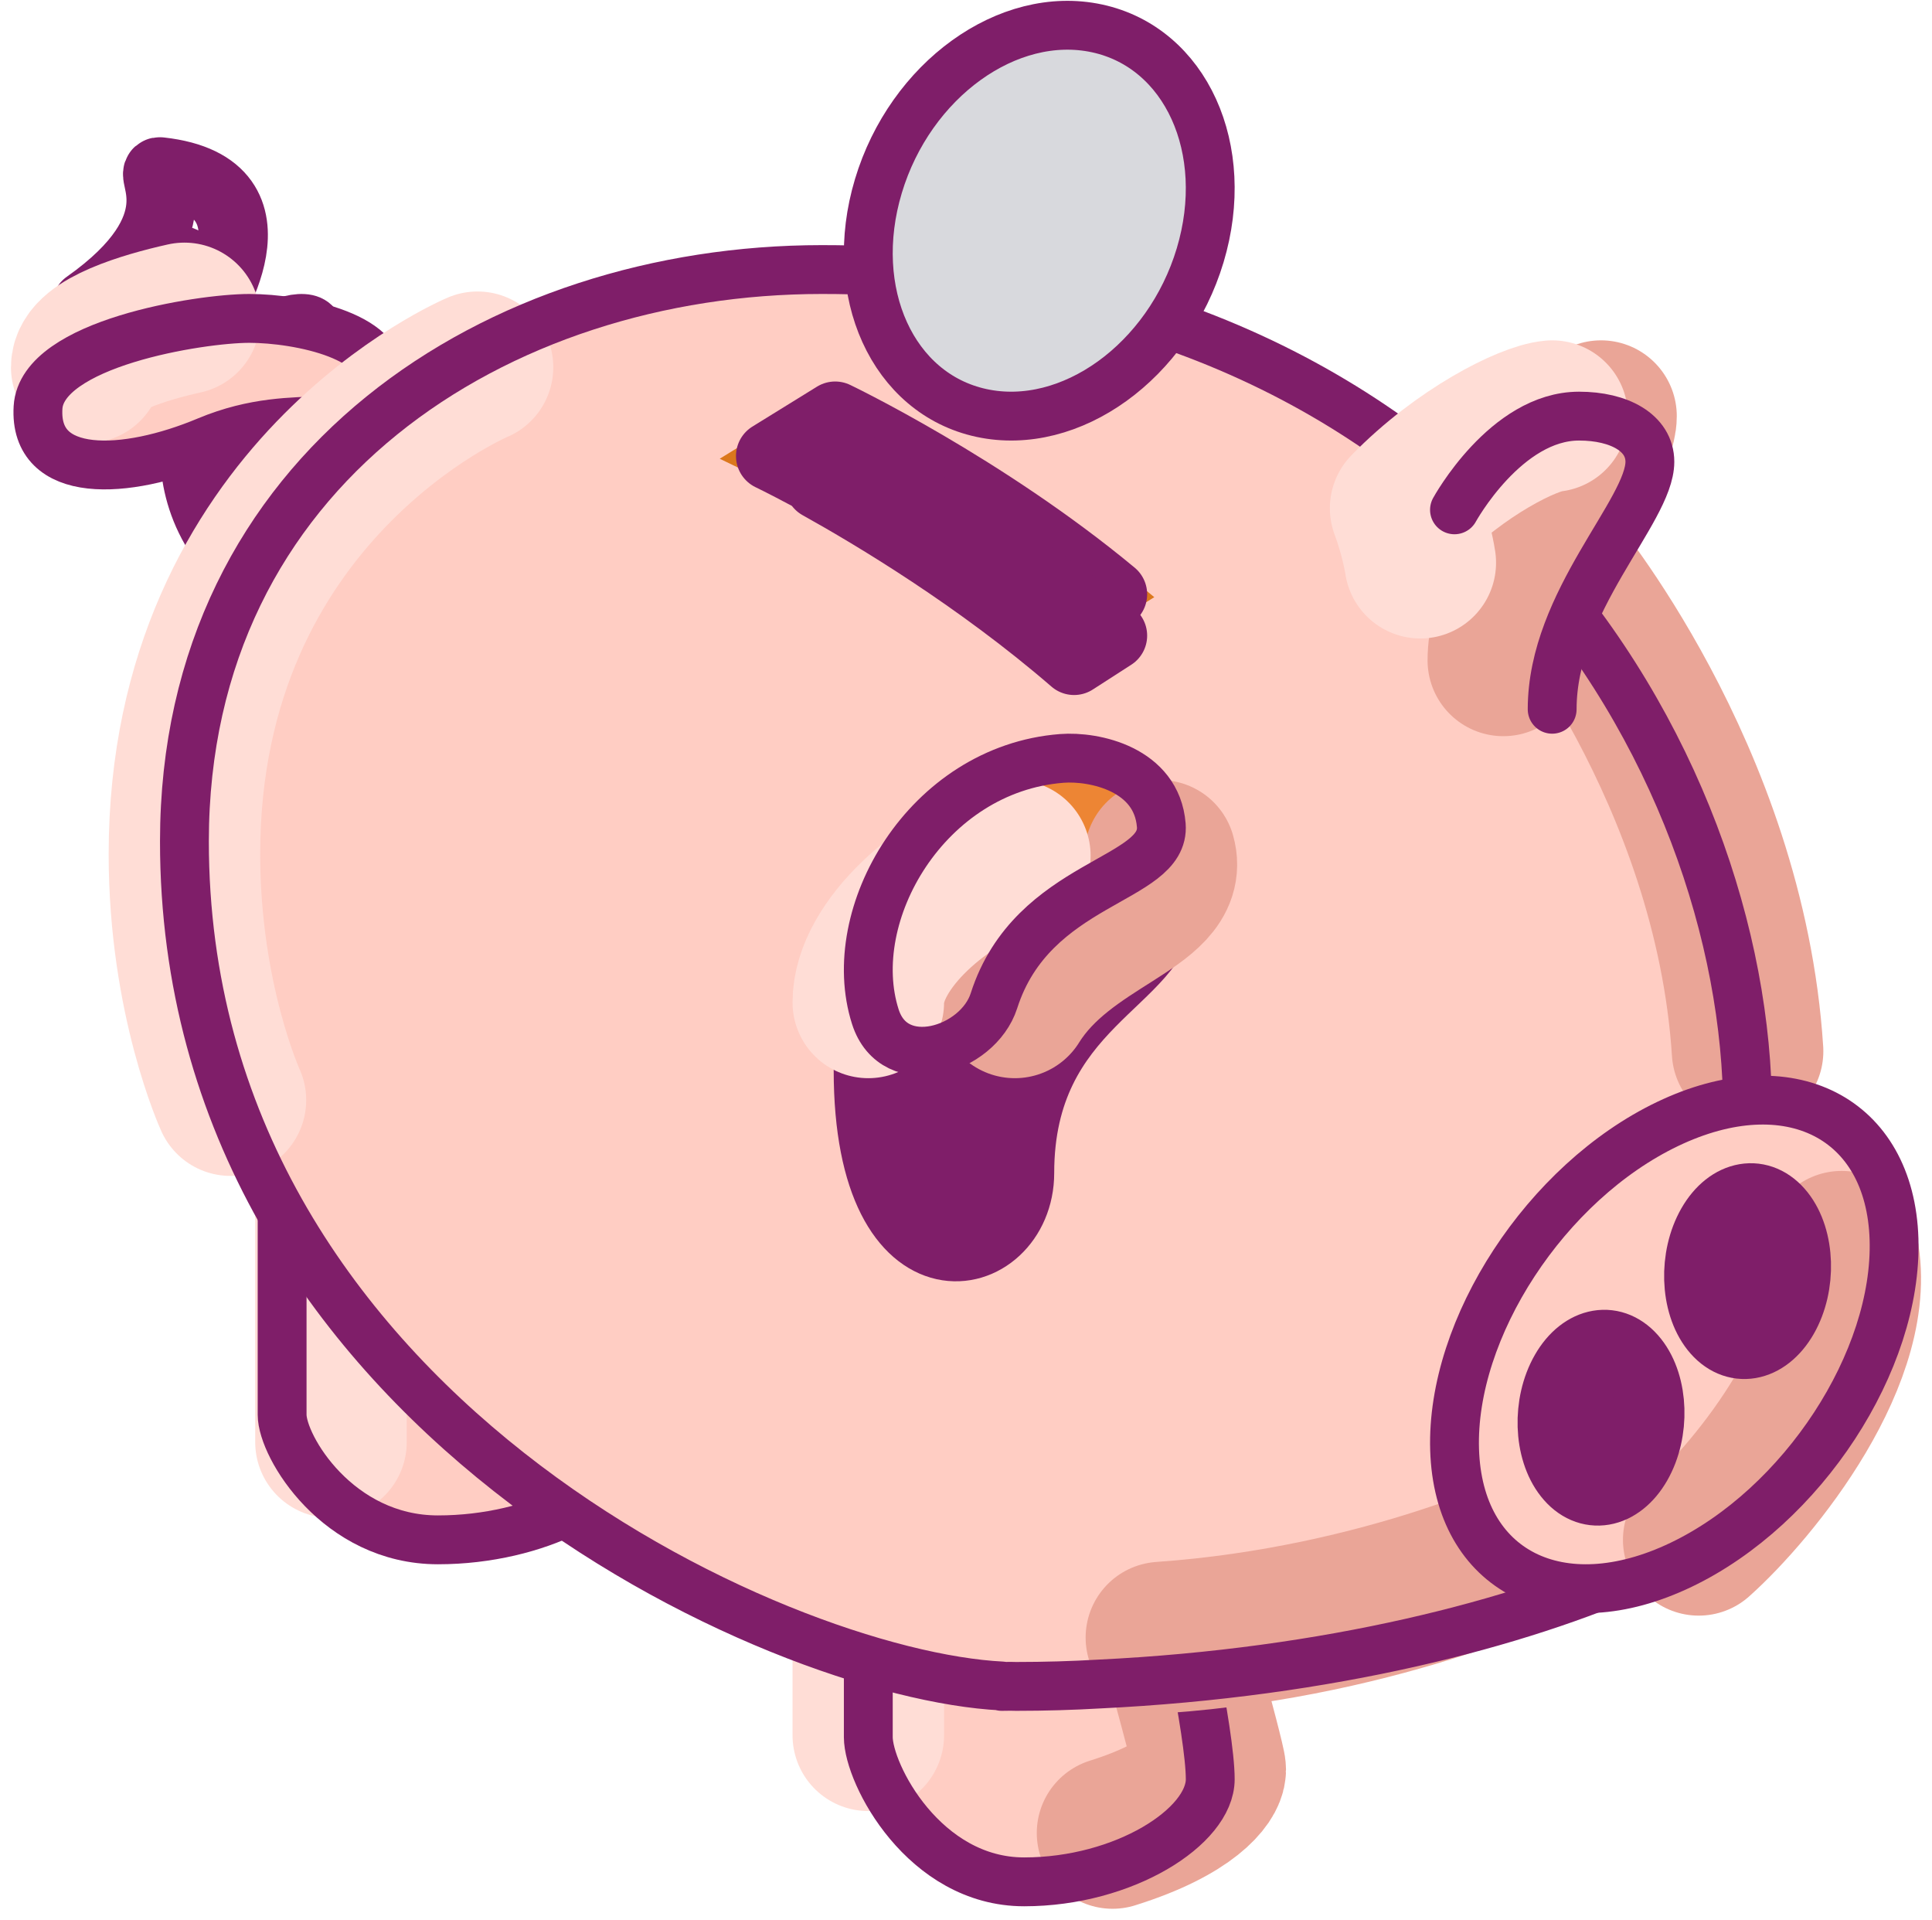 <svg width="153" height="152" viewBox="0 0 153 152" fill="none" xmlns="http://www.w3.org/2000/svg">
<path fill-rule="evenodd" clip-rule="evenodd" d="M68.763 127.121V137.54C68.763 140.458 73.184 149 81.105 149C89.026 149 95.842 144.625 95.842 140.874C95.842 137.124 93.296 125.79 93.296 125.79L68.763 127.121Z" fill="#FFCDC3"/>
<path d="M68.763 118.053V137.395" stroke="#FFDDD6" stroke-width="12" stroke-linecap="round" stroke-linejoin="round"/>
<path d="M92.037 125.79C92.037 125.79 95.842 139.4 95.842 140.116C95.842 140.833 94.321 143.188 88.105 145.132" stroke="#EAA597" stroke-width="12" stroke-linecap="round" stroke-linejoin="round"/>
<path fill-rule="evenodd" clip-rule="evenodd" d="M68.763 127.121V137.54C68.763 140.458 73.184 149 81.105 149C89.026 149 95.842 144.625 95.842 140.874C95.842 137.124 93.296 125.79 93.296 125.79L68.763 127.121Z" stroke="#7F1E69" stroke-width="3.868" stroke-linecap="round" stroke-linejoin="round"/>
<path fill-rule="evenodd" clip-rule="evenodd" d="M22.342 87.105V112.019C22.342 114.539 26.762 121.921 34.684 121.921C42.606 121.921 49.421 118.139 49.421 114.899C49.421 111.658 45.368 101.936 45.368 101.936L22.342 87.105Z" fill="#FFCDC3"/>
<path d="M26.21 94.842V114.184" stroke="#FFDDD6" stroke-width="12" stroke-linecap="round" stroke-linejoin="round"/>
<path fill-rule="evenodd" clip-rule="evenodd" d="M22.342 87.105V112.019C22.342 114.539 26.762 121.921 34.684 121.921C42.606 121.921 49.421 118.139 49.421 114.899C49.421 111.658 45.368 101.936 45.368 101.936L22.342 87.105Z" stroke="#7F1E69" stroke-width="3.868" stroke-linecap="round" stroke-linejoin="round"/>
<path fill-rule="evenodd" clip-rule="evenodd" d="M16.123 28.959C16.123 28.959 9.801 40.847 22.962 48.421C30.32 48.421 33.947 35.692 33.947 35.692C33.947 35.692 24.723 36.813 25.345 27.021C25.663 22.023 16.123 28.959 16.123 28.959Z" fill="#7F1E69"/>
<path fill-rule="evenodd" clip-rule="evenodd" d="M16.123 28.959C16.123 28.959 9.801 40.847 22.962 48.421C30.32 48.421 33.947 35.692 33.947 35.692C33.947 35.692 24.723 36.813 25.345 27.021C25.663 22.023 16.123 28.959 16.123 28.959Z" stroke="#7F1E69" stroke-width="3.868" stroke-linecap="round" stroke-linejoin="round"/>
<path fill-rule="evenodd" clip-rule="evenodd" d="M12.679 17.476C11.58 17.354 15.844 21.689 6.868 28.023C12.315 28.023 16.107 29.079 16.107 29.079C16.107 29.079 23.267 18.653 12.679 17.476Z" fill="#7F1E69"/>
<path fill-rule="evenodd" clip-rule="evenodd" d="M12.679 13.608C11.58 13.486 15.844 17.821 6.868 24.154C12.315 24.154 16.107 25.21 16.107 25.21C16.107 25.21 23.267 14.785 12.679 13.608Z" stroke="#7F1E69" stroke-width="5.482" stroke-linecap="round" stroke-linejoin="round"/>
<path fill-rule="evenodd" clip-rule="evenodd" d="M16.396 34.923C9.958 37.622 2.667 38.002 3.012 32.259C3.315 27.192 15.837 25.21 19.747 25.21C23.658 25.21 31.023 26.679 29.979 30.561C28.728 35.206 23.944 31.76 16.396 34.923Z" fill="#FFCDC3"/>
<path d="M14.605 25.21C11.387 25.925 6.868 27.314 6.868 29.079" stroke="#FFDDD6" stroke-width="12" stroke-linecap="round" stroke-linejoin="round"/>
<path fill-rule="evenodd" clip-rule="evenodd" d="M16.396 34.923C9.958 37.622 2.667 38.002 3.012 32.259C3.315 27.192 15.837 25.21 19.747 25.21C23.658 25.21 31.023 26.679 29.979 30.561C28.728 35.206 23.944 31.76 16.396 34.923Z" stroke="#7F1E69" stroke-width="3.868" stroke-linecap="round" stroke-linejoin="round"/>
<path fill-rule="evenodd" clip-rule="evenodd" d="M124.778 120.021C134.801 111.072 138.395 99.008 138.395 88.056C138.395 60.47 116.312 21.342 65.079 21.342C39.463 21.342 14.605 37.069 14.605 66.62C14.605 111.479 61.541 132.605 79.341 133.492C79.341 133.504 79.338 133.514 79.338 133.526C79.569 133.526 79.794 133.518 80.024 133.517C80.174 133.52 80.329 133.526 80.474 133.526C82.743 133.526 84.926 133.46 87.034 133.338C105.298 132.458 120.245 128.548 130.062 124.157L124.778 120.021Z" fill="#FFCDC3"/>
<path d="M122.921 121.921C122.921 121.921 109.876 128.407 91.974 129.658" stroke="#EAA597" stroke-width="12" stroke-linecap="round" stroke-linejoin="round"/>
<path d="M122.921 44.553C122.921 44.553 136.988 61.25 138.395 83.237" stroke="#EAA597" stroke-width="12" stroke-linecap="round" stroke-linejoin="round"/>
<path d="M37.816 29.079C37.816 29.079 14.605 38.83 14.605 67.635C14.605 79.15 18.248 87.105 18.248 87.105" stroke="#FFDDD6" stroke-width="12" stroke-linecap="round" stroke-linejoin="round"/>
<path fill-rule="evenodd" clip-rule="evenodd" d="M124.778 120.021C134.801 111.072 138.395 99.008 138.395 88.056C138.395 60.47 116.312 21.342 65.079 21.342C39.463 21.342 14.605 37.069 14.605 66.62C14.605 111.479 61.541 132.605 79.341 133.492C79.341 133.504 79.338 133.514 79.338 133.526C79.569 133.526 79.794 133.518 80.024 133.517C80.174 133.52 80.329 133.526 80.474 133.526C82.743 133.526 84.926 133.46 87.034 133.338C105.298 132.458 120.245 128.548 130.062 124.157L124.778 120.021Z" stroke="#7F1E69" stroke-width="3.868" stroke-linecap="round" stroke-linejoin="round"/>
<path fill-rule="evenodd" clip-rule="evenodd" d="M115.184 40.367C115.184 40.367 119.245 32.947 125.049 32.947C128.239 32.947 130.658 34.279 130.658 36.562C130.658 40.462 122.92 47.597 122.92 56.158C116.828 50.164 115.184 40.367 115.184 40.367Z" fill="#ED8534"/>
<path d="M126.789 32.947C126.789 35.979 119.053 46.299 119.053 52.289" stroke="#EAA597" stroke-width="12" stroke-linecap="round" stroke-linejoin="round"/>
<path d="M112.476 44.553C112.476 44.553 112.184 42.563 111.316 40.242C115.667 35.766 121.036 33.114 122.921 32.947" stroke="#FFDDD6" stroke-width="12" stroke-linecap="round" stroke-linejoin="round"/>
<path fill-rule="evenodd" clip-rule="evenodd" d="M85.892 48.421L88.105 47.053C77.88 38.57 66.139 32.947 66.139 32.947L61.026 36.107C61.026 36.107 62.073 36.608 63.804 37.533L66.139 36.089C66.139 36.089 76.259 40.938 85.892 48.421Z" fill="#AE5E00"/>
<path fill-rule="evenodd" clip-rule="evenodd" d="M85.892 48.421L88.105 47.053C77.88 38.57 66.139 32.947 66.139 32.947L61.026 36.107C61.026 36.107 62.073 36.608 63.804 37.533L66.139 36.089C66.139 36.089 76.259 40.938 85.892 48.421Z" stroke="#DB771C" stroke-width="3.868"/>
<path fill-rule="evenodd" clip-rule="evenodd" d="M85.892 48.421L88.105 47.053C77.88 38.57 66.139 32.947 66.139 32.947L61.026 36.107C61.026 36.107 62.073 36.608 63.804 37.533L66.139 36.089C66.139 36.089 76.259 40.938 85.892 48.421Z" stroke="#7F1E69" stroke-width="5.482" stroke-linecap="round" stroke-linejoin="round"/>
<path fill-rule="evenodd" clip-rule="evenodd" d="M88.105 50.327C77.983 42.128 67.348 36.816 67.348 36.816L64.895 38.397C69.187 40.784 77.512 45.761 85.059 52.289L88.105 50.327Z" fill="#7F1E69"/>
<path fill-rule="evenodd" clip-rule="evenodd" d="M88.105 50.327C77.983 42.128 67.348 36.816 67.348 36.816L64.895 38.397C69.187 40.784 77.512 45.761 85.059 52.289L88.105 50.327Z" stroke="#7F1E69" stroke-width="5.482" stroke-linecap="round" stroke-linejoin="round"/>
<path fill-rule="evenodd" clip-rule="evenodd" d="M149.992 98.114C150.288 107.752 142.74 119.295 133.131 123.897C123.521 128.5 115.49 124.418 115.193 114.781C114.896 105.144 122.445 93.601 132.055 88.997C141.664 84.395 149.695 88.476 149.992 98.114Z" fill="#FFCDC3"/>
<path d="M145.845 98.71C147.835 107.076 138.955 117.967 134.526 121.921" stroke="#EAA597" stroke-width="12" stroke-linecap="round" stroke-linejoin="round"/>
<path fill-rule="evenodd" clip-rule="evenodd" d="M149.992 98.114C150.288 107.752 142.74 119.295 133.131 123.897C123.521 128.5 115.49 124.418 115.193 114.781C114.896 105.144 122.445 93.601 132.055 88.997C141.664 84.395 149.695 88.476 149.992 98.114Z" stroke="#7F1E69" stroke-width="3.868" stroke-linecap="round" stroke-linejoin="round"/>
<path fill-rule="evenodd" clip-rule="evenodd" d="M135.791 105.186C134.212 103.193 134.096 99.542 135.533 97.033C136.971 94.525 139.418 94.109 140.998 96.103C142.579 98.097 142.693 101.748 141.256 104.257C139.818 106.764 137.371 107.181 135.791 105.186Z" fill="#7F1E69"/>
<path fill-rule="evenodd" clip-rule="evenodd" d="M135.791 105.186C134.212 103.193 134.096 99.542 135.533 97.033C136.971 94.525 139.418 94.109 140.998 96.103C142.579 98.097 142.693 101.748 141.256 104.257C139.818 106.764 137.371 107.181 135.791 105.186Z" stroke="#7F1E69" stroke-width="5.482" stroke-linecap="round" stroke-linejoin="round"/>
<path fill-rule="evenodd" clip-rule="evenodd" d="M124.186 116.791C122.605 114.799 122.491 111.147 123.928 108.639C125.366 106.13 127.813 105.714 129.393 107.708C130.973 109.704 131.088 113.353 129.652 115.862C128.213 118.37 125.766 118.786 124.186 116.791Z" fill="#7F1E69"/>
<path fill-rule="evenodd" clip-rule="evenodd" d="M124.186 116.791C122.605 114.799 122.491 111.147 123.928 108.639C125.366 106.13 127.813 105.714 129.393 107.708C130.973 109.704 131.088 113.353 129.652 115.862C128.213 118.37 125.766 118.786 124.186 116.791Z" stroke="#7F1E69" stroke-width="5.482" stroke-linecap="round" stroke-linejoin="round"/>
<path d="M115.184 40.367C115.184 40.367 119.245 32.947 125.049 32.947C128.239 32.947 130.658 34.279 130.658 36.562C130.658 40.462 122.92 47.597 122.92 56.158" stroke="#7F1E69" stroke-width="3.868" stroke-linecap="round" stroke-linejoin="round"/>
<path fill-rule="evenodd" clip-rule="evenodd" d="M91.974 71.632C91.974 77.59 80.744 79.303 80.744 92.871C80.744 100.48 68.763 103.266 68.763 84.735L86.367 71.632H91.974Z" fill="#7F1E69"/>
<path fill-rule="evenodd" clip-rule="evenodd" d="M91.974 71.632C91.974 77.59 80.744 79.303 80.744 92.871C80.744 100.48 68.763 103.266 68.763 84.735L86.367 71.632H91.974Z" stroke="#7F1E69" stroke-width="5.482" stroke-linecap="round" stroke-linejoin="round"/>
<path fill-rule="evenodd" clip-rule="evenodd" d="M84.086 60.049C73.386 60.879 66.737 72.417 69.32 80.502C70.829 85.224 77.446 83.192 78.714 79.238C81.768 69.705 92.32 69.781 91.965 65.339C91.608 60.898 86.666 59.849 84.086 60.049Z" fill="#ED8534"/>
<path d="M91.873 67.763C93.001 71.72 84.382 72.908 80.368 79.368" stroke="#EAA597" stroke-width="12" stroke-linecap="round" stroke-linejoin="round"/>
<path d="M80.368 67.763C74.77 69.523 68.763 74.802 68.763 79.368" stroke="#FFDDD6" stroke-width="12" stroke-linecap="round" stroke-linejoin="round"/>
<path fill-rule="evenodd" clip-rule="evenodd" d="M84.086 60.049C73.386 60.879 66.737 72.417 69.32 80.502C70.829 85.224 77.446 83.192 78.714 79.238C81.768 69.705 92.32 69.781 91.965 65.339C91.608 60.898 86.666 59.849 84.086 60.049Z" stroke="#7F1E69" stroke-width="3.868" stroke-linecap="round" stroke-linejoin="round"/>
<path fill-rule="evenodd" clip-rule="evenodd" d="M95.044 20.214C92.52 28.623 84.769 34.214 77.733 32.7C70.696 31.187 67.038 23.144 69.561 14.735C72.085 6.324 79.835 0.734 86.872 2.247C93.909 3.761 97.567 11.803 95.044 20.214Z" fill="#D8D9DD"/>
<path fill-rule="evenodd" clip-rule="evenodd" d="M95.044 20.214C92.52 28.623 84.769 34.214 77.733 32.7C70.696 31.187 67.038 23.144 69.561 14.735C72.085 6.324 79.835 0.734 86.872 2.247C93.909 3.761 97.567 11.803 95.044 20.214Z" stroke="#7F1E69" stroke-width="3.868" stroke-linecap="round" stroke-linejoin="round"/>
</svg>

